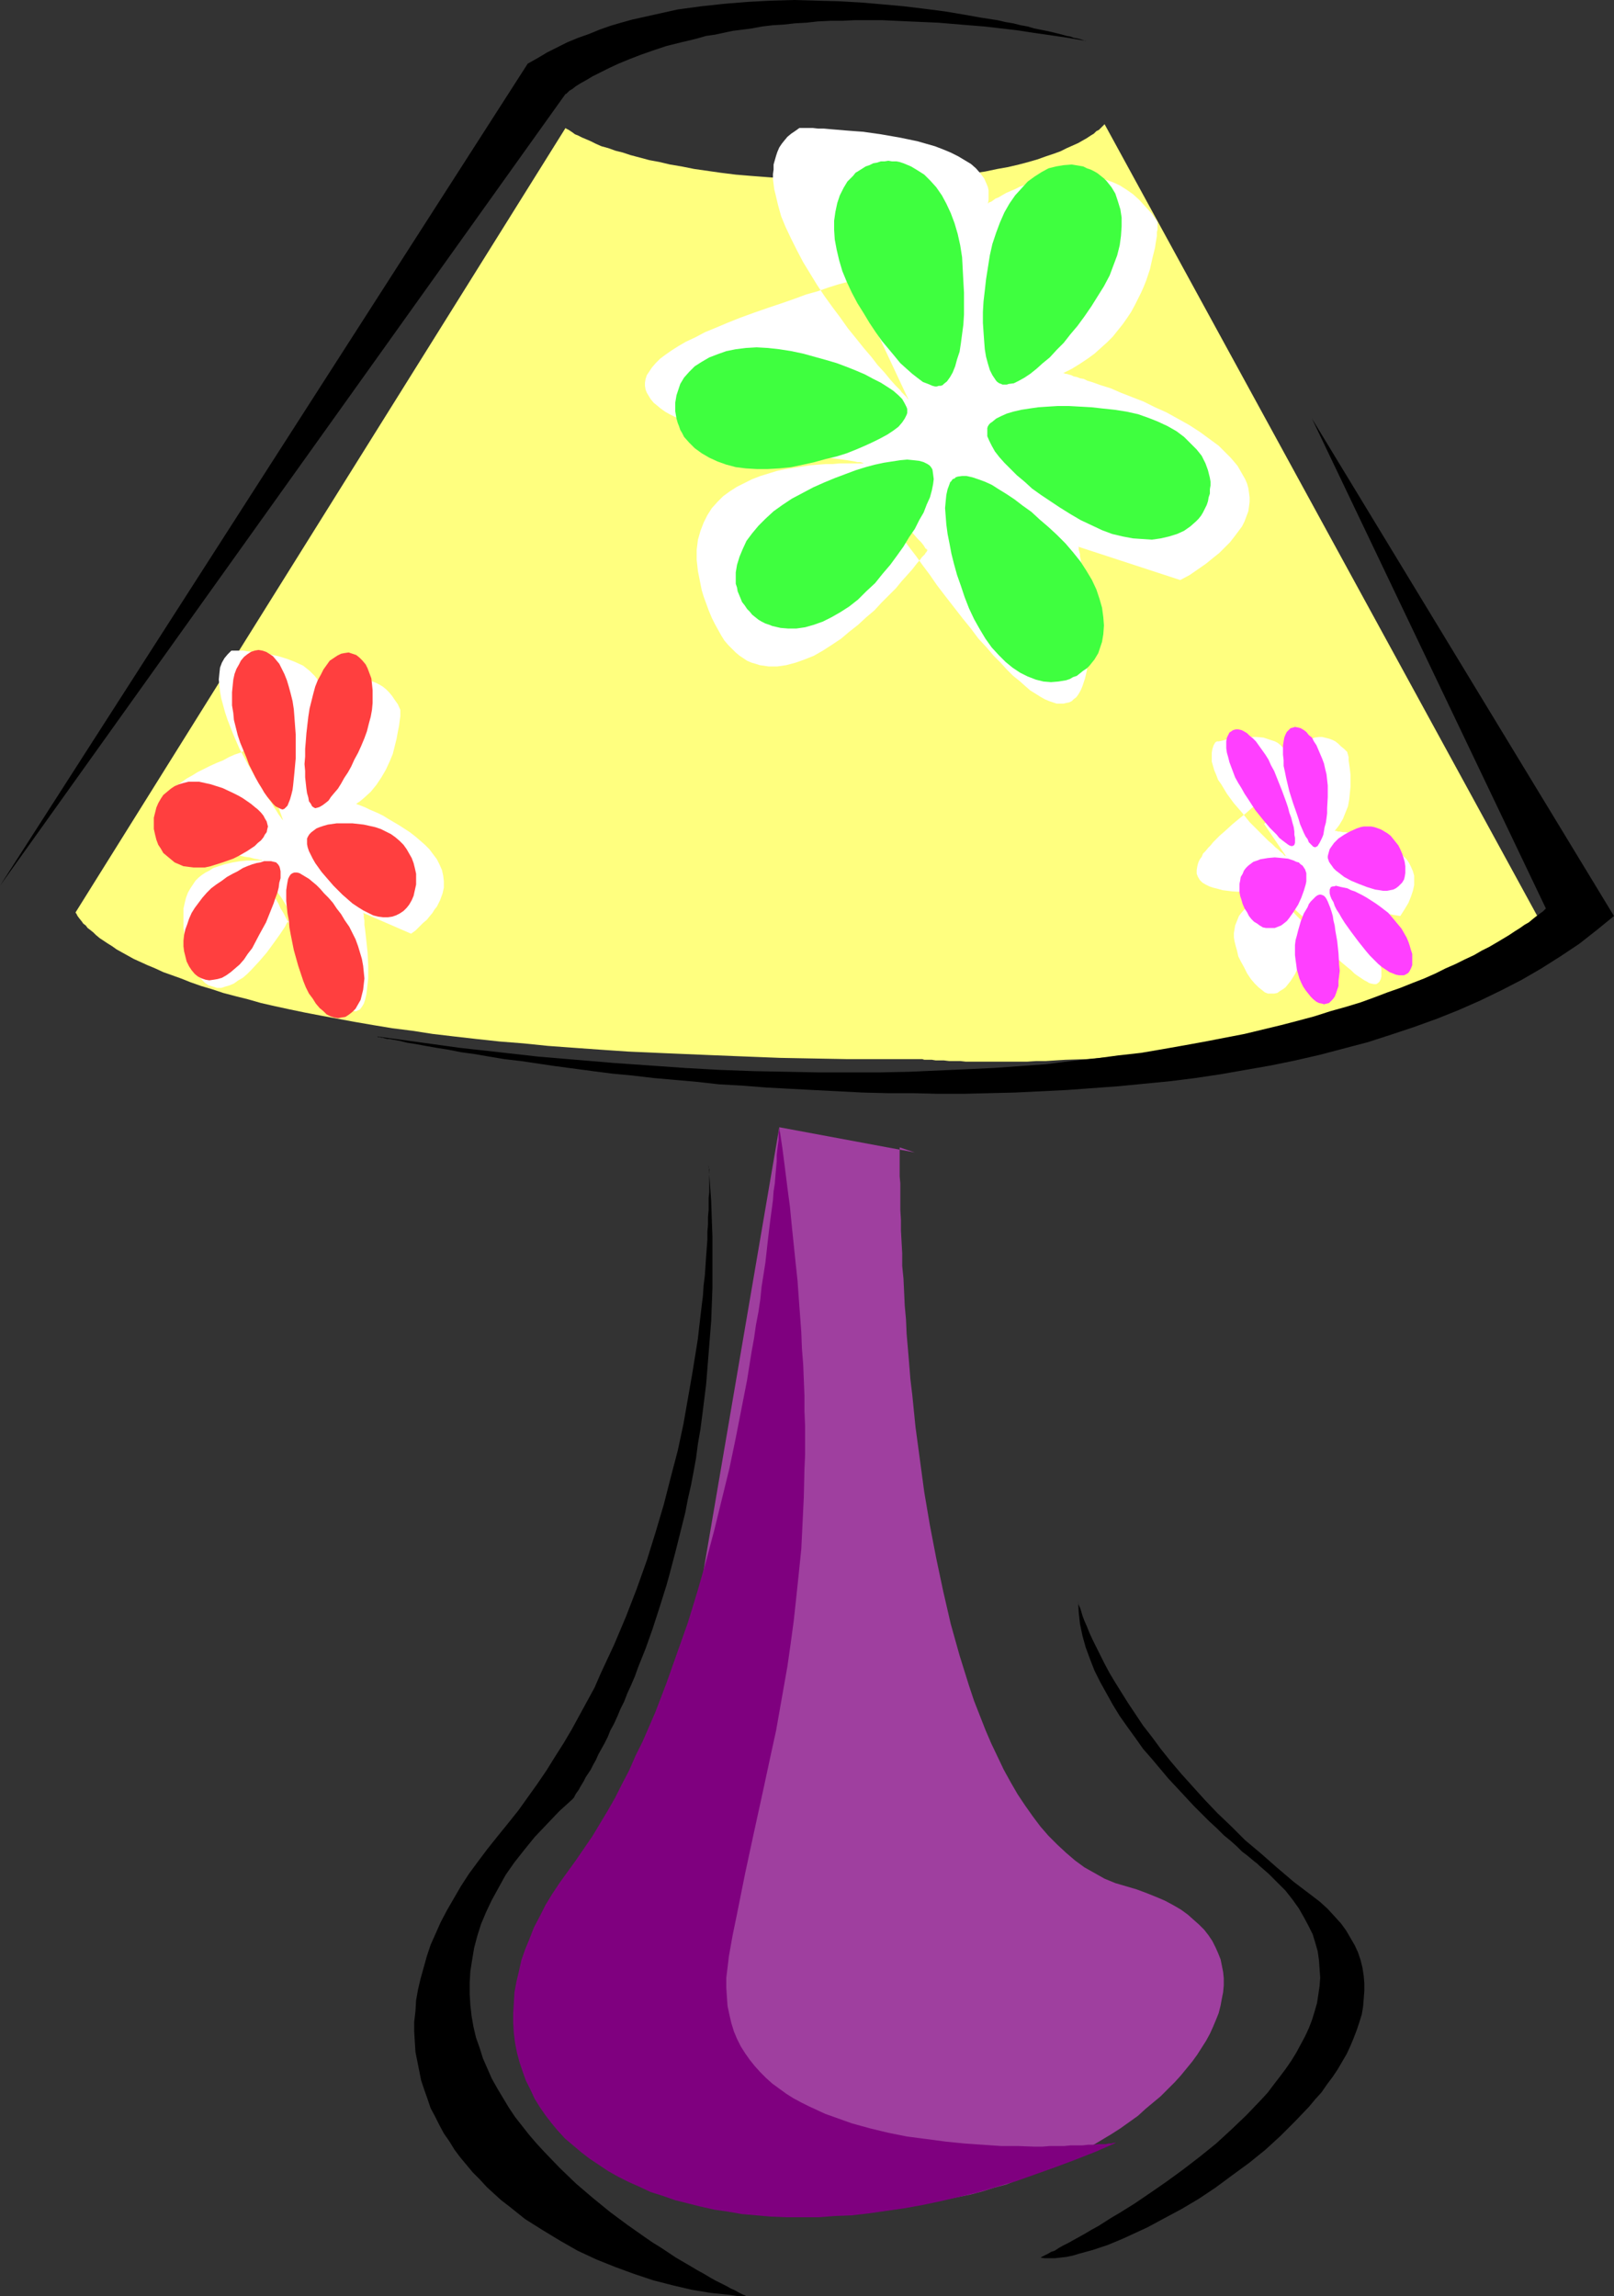 <?xml version="1.0" encoding="UTF-8" standalone="no"?>
<svg
   version="1.0"
   width="109.438mm"
   height="155.711mm"
   id="svg28"
   sodipodi:docname="Lamp 09.wmf"
   xmlns:inkscape="http://www.inkscape.org/namespaces/inkscape"
   xmlns:sodipodi="http://sodipodi.sourceforge.net/DTD/sodipodi-0.dtd"
   xmlns="http://www.w3.org/2000/svg"
   xmlns:svg="http://www.w3.org/2000/svg">
  <rect width="100%" height="100%" fill="#333333" stroke="none"/>
  <sodipodi:namedview
     id="namedview28"
     pagecolor="#ffffff"
     bordercolor="#000000"
     borderopacity="0.25"
     inkscape:showpageshadow="2"
     inkscape:pageopacity="0.0"
     inkscape:pagecheckerboard="0"
     inkscape:deskcolor="#d1d1d1"
     inkscape:document-units="mm" />
  <defs
     id="defs1">
    <pattern
       id="WMFhbasepattern"
       patternUnits="userSpaceOnUse"
       width="6"
       height="6"
       x="0"
       y="0" />
  </defs>
  <path
     style="fill:#9f3f9f;fill-opacity:1;fill-rule:evenodd;stroke:none"
     d="m 230.563,294.096 v 7.433 l 0.162,1.778 v 2.101 2.262 2.424 l 0.162,2.585 v 2.747 l 0.162,2.909 0.162,2.909 v 3.232 l 0.323,3.232 0.162,3.393 0.162,3.555 0.323,3.555 0.162,3.717 0.323,3.717 0.323,3.878 0.323,4.04 0.485,4.04 0.808,8.08 1.131,8.403 1.131,8.403 1.454,8.564 1.616,8.403 1.777,8.403 1.939,8.403 1.131,4.04 1.131,4.04 2.424,7.756 1.293,3.878 1.454,3.717 1.454,3.717 1.454,3.393 1.616,3.393 1.616,3.393 1.777,3.232 1.777,3.07 1.939,2.909 1.939,2.747 1.939,2.585 2.1,2.424 2.262,2.262 2.262,2.101 2.262,1.939 2.424,1.778 2.585,1.454 2.585,1.454 2.747,1.131 2.747,0.808 2.747,0.808 2.585,0.97 2.424,0.97 2.262,0.97 2.1,1.131 1.939,1.131 1.777,1.293 1.454,1.293 1.454,1.293 1.293,1.293 1.131,1.454 0.969,1.454 0.808,1.616 0.646,1.454 0.646,1.616 0.323,1.616 0.323,1.616 0.162,1.616 v 1.778 l -0.162,1.778 -0.323,1.616 -0.323,1.778 -0.485,1.939 -0.646,1.616 -0.808,1.939 -0.808,1.778 -0.969,1.778 -1.131,1.778 -1.131,1.778 -1.293,1.778 -1.454,1.778 -1.454,1.778 -1.616,1.778 -1.777,1.778 -1.777,1.778 -1.939,1.616 -1.939,1.616 -1.939,1.778 -2.262,1.616 -2.262,1.616 -2.262,1.454 -2.424,1.454 -2.424,1.454 -2.585,1.454 -2.585,1.454 -2.585,1.293 -2.747,1.293 -5.655,2.262 -3.07,1.131 -2.908,1.131 -3.07,0.808 -3.07,0.97 -3.07,0.808 -3.231,0.646 -3.231,0.646 -3.231,0.646 -3.231,0.485 -3.393,0.485 -3.393,0.323 -3.393,0.162 -3.393,0.162 h -3.555 -3.393 l -3.393,-0.162 -3.393,-0.162 -3.07,-0.323 -3.07,-0.323 -2.908,-0.323 -2.747,-0.323 -2.585,-0.323 -2.585,-0.485 -2.262,-0.485 -2.262,-0.485 -2.1,-0.485 -2.1,-0.646 -1.939,-0.485 -1.777,-0.646 -1.616,-0.646 -1.616,-0.646 -1.454,-0.646 -1.454,-0.808 -1.293,-0.646 -1.131,-0.808 -1.131,-0.808 -1.131,-0.808 -0.969,-0.808 -0.808,-0.808 -0.808,-0.808 -0.646,-0.808 -1.293,-1.616 -0.969,-1.616 -0.646,-1.778 -0.485,-1.778 -0.323,-1.616 -0.162,-1.616 v -1.616 l 0.162,-1.454 0.323,-1.454 0.323,-1.454 0.323,-1.293 0.485,-1.131 0.485,-1.131 0.323,-0.97 0.485,-0.646 0.323,-0.646 0.323,-0.485 0.162,-0.323 0.162,-0.162 11.633,-104.388 23.105,-135.252 34.738,6.464 z"
     id="path1" />
  <path
     style="fill:#ffff7f;fill-opacity:1;fill-rule:evenodd;stroke:none"
     d="M 144.93,32.803 19.389,233.822 v 0.162 l 0.162,0.162 0.323,0.646 0.485,0.646 0.646,0.808 0.323,0.485 0.646,0.485 0.485,0.646 0.646,0.485 0.808,0.646 0.646,0.646 0.969,0.808 0.969,0.646 0.969,0.646 1.293,0.808 1.131,0.808 1.454,0.808 1.454,0.808 1.454,0.808 1.777,0.808 1.777,0.808 1.939,0.808 2.1,0.97 2.262,0.808 2.262,0.808 2.424,0.97 2.747,0.97 2.747,0.808 2.908,0.97 3.07,0.808 3.231,0.808 3.393,0.97 3.555,0.808 3.716,0.808 3.878,0.808 4.201,0.808 4.362,0.808 4.362,0.808 4.686,0.808 4.847,0.808 5.17,0.646 5.17,0.808 5.493,0.646 5.655,0.646 5.978,0.646 6.14,0.485 6.301,0.646 6.624,0.485 6.786,0.485 7.109,0.485 7.271,0.323 7.594,0.323 7.755,0.323 8.079,0.323 8.24,0.323 8.563,0.162 8.886,0.162 h 9.048 9.371 0.323 0.323 l 0.485,0.162 h 0.485 0.646 0.808 l 0.969,0.162 h 0.969 1.131 l 1.293,0.162 h 1.454 1.454 l 1.454,0.162 h 1.616 1.777 7.917 2.1 2.262 l 2.424,-0.162 h 2.424 l 2.424,-0.162 2.585,-0.162 5.332,-0.162 5.493,-0.485 5.817,-0.485 5.978,-0.485 6.14,-0.808 6.301,-0.808 6.624,-0.97 6.463,-1.131 6.786,-1.454 6.786,-1.454 6.948,-1.616 6.948,-1.939 6.948,-2.101 7.109,-2.262 6.948,-2.424 6.948,-2.747 6.948,-3.07 6.786,-3.07 6.786,-3.555 L 283.074,31.833 v 0 l -0.162,0.162 -0.162,0.162 -0.323,0.323 -0.323,0.323 -0.485,0.485 -0.646,0.323 -0.646,0.646 -0.808,0.485 -0.969,0.646 -1.131,0.646 -1.131,0.646 -1.454,0.646 -1.454,0.646 -1.616,0.808 -1.777,0.646 -1.939,0.646 -2.262,0.808 -2.262,0.646 -2.424,0.646 -2.747,0.646 -2.747,0.485 -3.07,0.646 -3.231,0.485 -3.555,0.485 -3.555,0.323 -3.878,0.485 -4.201,0.162 -4.201,0.323 -4.686,0.162 h -4.686 -5.009 l -5.17,-0.162 -4.847,-0.162 -4.524,-0.323 -4.362,-0.323 -4.201,-0.323 -3.878,-0.323 -3.878,-0.485 -3.393,-0.485 -3.393,-0.485 -3.231,-0.646 -2.908,-0.485 -2.747,-0.646 -2.585,-0.485 -2.424,-0.646 -2.424,-0.646 -1.939,-0.646 -1.939,-0.485 -1.777,-0.646 -1.777,-0.485 -1.454,-0.646 -1.293,-0.646 -1.131,-0.485 -1.131,-0.485 -0.969,-0.485 -0.808,-0.323 -0.646,-0.485 -0.485,-0.323 -0.485,-0.323 -0.323,-0.162 -0.323,-0.162 z"
     id="path2" />
  <path
     style="fill:#ffffff;fill-opacity:1;fill-rule:evenodd;stroke:none"
     d="m 329.768,219.764 v 0 l -0.162,-0.323 -0.485,-0.162 -0.323,-0.485 -0.646,-0.485 -0.485,-0.485 -0.808,-0.646 -0.808,-0.808 -0.969,-0.808 -0.808,-0.808 -1.939,-1.939 -2.1,-2.101 -1.939,-2.424 -2.1,-2.424 -1.777,-2.424 -1.454,-2.424 -0.808,-1.131 -0.485,-1.293 -0.485,-1.131 -0.323,-1.131 -0.323,-1.131 v -1.131 -1.131 l 0.162,-0.97 0.323,-0.97 0.485,-0.808 h 0.162 l 0.162,-0.162 h 0.162 0.323 l 0.808,-0.162 1.131,-0.323 1.454,-0.162 1.454,-0.323 1.616,-0.162 h 1.616 1.616 l 1.777,0.162 1.454,0.485 1.454,0.485 0.646,0.323 0.646,0.485 0.485,0.485 0.485,0.485 0.485,0.646 0.323,0.646 0.162,0.646 0.162,0.808 v 0 h 0.162 l 0.162,-0.485 0.323,-0.485 0.646,-0.646 0.646,-0.646 0.808,-0.808 0.808,-0.808 0.969,-0.646 0.969,-0.485 1.293,-0.485 1.131,-0.162 h 0.808 l 0.646,0.162 0.646,0.162 0.646,0.162 0.808,0.323 0.646,0.323 0.808,0.646 0.646,0.646 0.808,0.646 0.808,0.808 v 0.162 0 l 0.162,0.485 0.162,0.646 v 0.808 l 0.162,1.131 0.162,1.131 0.162,1.454 v 1.454 1.616 l -0.162,1.616 -0.162,1.616 -0.323,1.778 -0.646,1.616 -0.646,1.616 -0.969,1.616 -1.131,1.454 h 0.162 0.323 l 0.323,0.162 h 0.485 l 0.808,0.162 h 0.646 l 0.969,0.162 0.969,0.162 2.1,0.485 2.262,0.646 2.262,0.808 2.262,1.131 1.131,0.485 0.969,0.808 0.969,0.646 0.969,0.808 0.808,0.808 0.646,0.97 0.485,0.97 0.485,1.131 0.323,1.131 v 1.131 1.293 l -0.323,1.454 -0.485,1.454 -0.646,1.616 -0.969,1.616 -1.131,1.778 -9.694,-1.616 v 0.162 l 0.162,0.162 0.162,0.485 0.162,0.646 0.323,0.808 0.485,0.808 0.323,0.97 0.323,0.97 0.969,2.262 0.646,2.585 0.646,2.262 0.323,1.131 0.162,1.131 0.162,0.97 v 0.97 0.808 l -0.162,0.646 -0.323,0.646 -0.323,0.323 -0.485,0.323 h -0.646 l -0.808,-0.162 -0.485,-0.162 -0.485,-0.323 -0.646,-0.323 -0.485,-0.323 -1.454,-0.97 -0.646,-0.485 -0.808,-0.808 -0.808,-0.646 -0.969,-0.808 -0.969,-0.808 -0.969,-0.97 -0.969,-1.131 -1.131,-1.131 -1.131,-1.131 -0.969,-1.131 -0.969,-0.97 -0.969,-0.97 -0.969,-0.808 -0.646,-0.97 -0.808,-0.646 -0.646,-0.808 -1.293,-1.293 -0.969,-1.131 -0.808,-0.808 -0.646,-0.808 -0.646,-0.646 -0.162,-0.323 -0.323,-0.323 v -0.162 0 h 0.162 l 0.323,0.323 0.323,0.162 0.485,0.485 0.485,0.323 0.969,0.97 2.262,2.101 1.131,0.97 0.485,0.485 0.323,0.323 0.485,0.323 0.162,0.162 0.162,0.162 0.162,0.162 v 0 l -0.162,0.323 v 0.323 l -0.162,0.485 -0.162,0.646 -0.323,0.808 -0.162,0.808 -0.323,0.808 -0.646,1.939 -0.646,2.101 -0.969,2.101 -0.969,2.101 -1.131,1.778 -0.646,0.808 -0.646,0.808 -0.646,0.485 -0.808,0.485 -0.646,0.485 -0.808,0.162 h -0.808 -0.808 l -0.808,-0.323 -0.808,-0.646 -0.808,-0.646 -0.969,-0.97 -0.969,-1.131 -0.969,-1.454 -0.808,-1.616 -0.808,-1.454 -0.646,-1.293 -0.323,-1.454 -0.323,-1.131 -0.323,-1.293 -0.162,-0.97 v -1.131 l 0.162,-0.97 0.162,-0.97 0.323,-0.808 0.323,-0.808 0.323,-0.808 0.485,-0.646 1.131,-1.293 1.131,-1.131 1.293,-0.808 1.293,-0.808 1.454,-0.485 1.131,-0.485 1.131,-0.323 0.969,-0.162 0.323,-0.162 h 0.162 l 0.162,-0.162 h -0.969 l -0.646,0.162 h -0.808 -0.969 l -1.131,0.162 h -1.131 -3.878 l -2.747,-0.162 -2.585,-0.323 -1.131,-0.323 -1.293,-0.323 -0.969,-0.323 -0.969,-0.485 -0.808,-0.485 -0.646,-0.646 -0.485,-0.808 -0.323,-0.808 v -0.97 l 0.162,-0.97 0.162,-0.646 0.162,-0.485 0.323,-0.646 0.485,-0.646 0.323,-0.808 0.646,-0.646 0.646,-0.808 0.646,-0.646 0.646,-0.808 0.969,-0.97 0.808,-0.808 1.131,-0.97 1.939,-1.778 1.939,-1.616 1.616,-1.293 1.454,-1.293 1.293,-0.97 1.131,-0.808 0.969,-0.646 0.808,-0.485 0.646,-0.323 0.646,-0.162 0.485,-0.162 h 0.323 l 0.162,0.162 0.162,0.162 0.162,0.323 -0.162,0.323 v 0.485 l -0.162,0.485 -0.485,0.97 -1.131,2.262 -0.485,0.97 -0.646,0.808 -0.162,0.323 -0.162,0.162 -0.162,0.162 v 0 z"
     id="path3" />
  <path
     style="fill:#ffffff;fill-opacity:1;fill-rule:evenodd;stroke:none"
     d="m 72.546,210.23 v 0 l -0.323,-0.323 -0.323,-0.485 -0.485,-0.646 -0.485,-0.808 -0.646,-0.97 -0.646,-1.131 -0.808,-1.131 -0.808,-1.293 -0.969,-1.454 -0.808,-1.454 -0.969,-1.616 -1.939,-3.393 -1.939,-3.555 -1.616,-3.717 -1.454,-3.717 -0.646,-1.939 -0.485,-1.778 -0.485,-1.778 -0.323,-1.778 -0.162,-1.616 -0.162,-1.454 0.162,-1.616 0.162,-1.454 0.485,-1.293 0.646,-1.131 0.808,-0.97 0.969,-0.97 h 0.969 0.646 0.646 0.808 l 0.808,0.162 1.777,0.162 2.1,0.323 2.1,0.323 2.262,0.485 2.1,0.646 2.1,0.808 2.1,0.97 0.808,0.646 0.808,0.646 0.646,0.646 0.646,0.646 0.646,0.808 0.485,0.808 0.162,0.97 0.323,0.97 v 0.97 l -0.162,1.131 0.162,-0.162 v 0 l 0.162,-0.162 0.323,-0.162 0.646,-0.646 0.969,-0.646 1.131,-0.646 1.293,-0.646 1.454,-0.646 1.454,-0.485 1.616,-0.323 h 1.616 0.808 l 0.969,0.162 0.808,0.162 0.808,0.323 0.969,0.485 0.808,0.485 0.808,0.646 0.808,0.808 0.808,0.97 0.646,0.97 0.808,1.131 0.646,1.454 v 0.646 0.485 0.485 l -0.162,1.131 -0.162,1.293 -0.323,1.616 -0.323,1.778 -0.485,1.939 -0.485,1.939 -0.808,1.939 -0.969,2.101 -1.131,1.939 -1.293,1.939 -1.454,1.778 -1.777,1.616 -0.969,0.808 -0.969,0.646 v 0 l 0.323,0.162 0.485,0.162 0.808,0.323 0.808,0.323 0.969,0.485 1.131,0.485 1.131,0.485 1.293,0.646 1.293,0.808 2.747,1.616 2.747,1.778 1.454,1.131 1.131,0.97 1.293,1.131 1.131,1.131 0.969,1.293 0.969,1.293 0.646,1.293 0.646,1.454 0.323,1.454 0.162,1.454 v 1.616 l -0.323,1.454 -0.646,1.778 -0.808,1.616 -0.646,0.808 -0.485,0.808 -0.808,0.97 -0.646,0.808 -0.969,0.808 -0.969,0.97 -0.969,0.97 -1.131,0.808 -12.279,-5.333 v 0 l 0.162,0.485 v 0.646 l 0.162,0.808 v 1.131 l 0.162,1.131 0.162,1.454 0.162,1.454 0.323,3.07 0.162,3.393 v 3.232 l -0.162,1.454 -0.162,1.454 -0.162,1.293 -0.323,1.293 -0.323,0.97 -0.485,0.808 -0.485,0.646 -0.646,0.323 -0.323,0.162 h -0.485 l -0.323,-0.162 -0.485,-0.162 -0.485,-0.162 -0.485,-0.323 -0.646,-0.323 -0.485,-0.485 -0.646,-0.646 -0.646,-0.646 -0.646,-0.808 -0.808,-0.808 -0.808,-0.97 -0.646,-1.131 -0.808,-1.131 -0.969,-1.454 -0.969,-1.293 -0.808,-1.616 -1.131,-1.616 -0.969,-1.939 -1.131,-1.778 -0.969,-1.616 -0.808,-1.778 -0.969,-1.454 -0.808,-1.454 -0.646,-1.293 -0.808,-1.293 -0.485,-1.131 -0.646,-1.131 -0.646,-0.97 -0.485,-0.808 -0.323,-0.97 -0.485,-0.646 -0.323,-0.808 -0.323,-0.485 -0.323,-0.646 -0.162,-0.323 -0.162,-0.485 -0.323,-0.646 -0.162,-0.485 v -0.162 0 l 0.162,0.162 0.323,0.323 0.323,0.485 0.485,0.485 0.485,0.646 0.969,1.616 2.424,3.393 0.969,1.616 0.485,0.808 0.323,0.485 0.323,0.646 0.323,0.323 0.162,0.162 v 0.162 0.162 l -0.162,0.162 -0.323,0.485 -0.323,0.646 -0.485,0.646 -0.485,0.97 -0.646,0.97 -0.646,0.97 -0.808,1.131 -0.808,1.131 -1.777,2.424 -1.939,2.262 -2.1,2.262 -0.969,0.97 -1.131,0.97 -1.131,0.646 -1.131,0.808 -1.131,0.485 -1.131,0.323 -0.969,0.323 h -1.131 l -0.969,-0.323 -1.131,-0.323 -0.969,-0.646 -0.969,-0.97 -0.808,-1.293 -0.485,-0.646 -0.323,-0.808 -0.485,-0.97 -0.323,-0.808 -0.323,-1.131 -0.485,-1.131 -0.485,-2.262 -0.485,-2.101 -0.323,-1.939 v -1.778 -1.778 -1.454 l 0.323,-1.454 0.323,-1.293 0.485,-1.293 0.646,-1.131 0.646,-0.97 0.646,-0.97 0.808,-0.808 0.808,-0.646 0.969,-0.646 0.969,-0.485 0.969,-0.646 0.969,-0.323 1.939,-0.646 2.1,-0.485 1.939,-0.323 1.777,-0.162 h 1.616 2.1 0.162 v 0 l -0.162,-0.162 h -0.323 l -0.646,-0.162 -0.969,-0.162 -1.131,-0.323 -1.293,-0.162 -1.454,-0.323 -1.454,-0.323 -1.616,-0.485 -3.555,-0.97 -3.555,-1.131 -1.616,-0.646 -1.616,-0.646 -1.616,-0.808 -1.293,-0.808 -1.293,-0.808 -0.969,-0.97 -0.969,-0.97 -0.646,-0.97 -0.323,-1.131 v -0.485 -0.485 -0.646 l 0.162,-0.646 0.323,-0.646 0.323,-0.646 0.485,-0.646 0.485,-0.646 0.646,-0.646 0.646,-0.646 0.969,-0.808 0.969,-0.646 0.969,-0.646 1.131,-0.808 1.454,-0.808 1.293,-0.808 1.616,-0.808 1.616,-0.808 1.777,-0.808 1.616,-0.646 1.454,-0.808 1.454,-0.646 1.454,-0.485 1.293,-0.646 1.131,-0.485 1.131,-0.485 1.131,-0.323 0.969,-0.485 0.969,-0.323 0.808,-0.162 0.808,-0.323 0.808,-0.162 1.293,-0.323 0.969,-0.323 h 0.808 0.646 l 0.485,0.162 0.162,0.162 0.162,0.323 v 0.485 l -0.162,0.323 -0.323,0.485 -0.323,0.485 -0.969,1.293 -1.131,1.131 -1.131,1.131 -1.131,1.131 -0.646,0.485 -0.485,0.323 -0.323,0.323 -0.323,0.162 -0.162,0.162 v 0.162 z"
     id="path4" />
  <path
     style="fill:#ffffff;fill-opacity:1;fill-rule:evenodd;stroke:none"
     d="m 232.825,102.449 v -0.162 h -0.162 l -0.162,-0.162 -0.162,-0.323 -0.323,-0.323 -0.485,-0.485 -0.485,-0.485 -0.323,-0.485 -0.646,-0.646 -0.646,-0.646 -1.293,-1.454 -1.454,-1.778 -1.777,-1.939 -1.616,-2.101 -1.939,-2.262 -1.939,-2.424 -2.1,-2.585 -1.939,-2.747 -1.939,-2.585 -2.1,-2.909 -1.939,-2.909 -1.777,-2.909 -1.777,-2.909 -1.616,-3.07 -1.454,-2.909 -1.454,-3.07 -1.131,-2.747 -0.808,-2.909 -0.646,-2.747 -0.323,-1.293 -0.162,-1.293 -0.162,-1.293 v -1.293 l 0.162,-1.131 v -1.293 l 0.323,-1.131 0.323,-1.131 0.323,-0.97 0.485,-1.131 0.646,-0.97 0.646,-0.808 0.808,-0.97 0.969,-0.808 0.969,-0.646 1.131,-0.808 h 1.293 0.969 1.131 l 1.454,0.162 h 1.454 l 1.777,0.162 1.939,0.162 1.939,0.162 2.1,0.162 2.262,0.162 4.524,0.646 4.686,0.808 4.686,0.97 2.262,0.646 2.262,0.646 2.1,0.808 1.939,0.808 1.939,0.97 1.616,0.97 1.616,0.97 1.293,1.131 1.131,1.293 0.969,1.293 0.646,1.454 0.323,0.808 0.162,0.808 v 1.616 0.808 l -0.162,0.97 0.162,-0.162 0.162,-0.162 0.485,-0.162 0.485,-0.323 0.646,-0.485 0.808,-0.323 0.808,-0.485 1.131,-0.646 1.131,-0.485 1.131,-0.485 1.293,-0.646 1.454,-0.485 1.454,-0.646 1.454,-0.323 1.616,-0.485 1.777,-0.485 3.393,-0.485 h 1.777 l 1.777,-0.162 1.777,0.162 1.777,0.162 1.777,0.485 1.939,0.485 1.777,0.646 1.777,0.808 1.777,1.131 1.616,1.131 1.616,1.454 1.616,1.778 1.616,1.778 1.454,2.101 v 0.808 0.485 0.646 l -0.162,0.646 v 0.97 l -0.162,0.97 -0.162,0.97 -0.162,1.131 -0.323,1.293 -0.323,1.293 -0.323,1.454 -0.323,1.454 -0.485,1.454 -0.485,1.454 -0.646,1.616 -0.646,1.454 -0.808,1.616 -0.808,1.616 -0.969,1.778 -0.969,1.454 -1.131,1.616 -1.293,1.616 -1.293,1.616 -1.454,1.454 -1.616,1.454 -1.616,1.454 -1.777,1.293 -1.939,1.293 -2.1,1.293 -2.262,1.131 h 0.162 0.162 l 0.323,0.162 h 0.323 l 0.485,0.162 0.646,0.162 0.646,0.323 0.808,0.162 0.808,0.323 0.969,0.162 0.969,0.485 1.131,0.323 2.262,0.808 2.585,0.808 2.585,1.131 2.908,1.131 2.908,1.131 2.908,1.454 2.908,1.293 2.908,1.616 2.908,1.616 2.747,1.778 2.424,1.778 2.424,1.778 2.1,2.101 0.969,0.97 0.969,1.131 0.808,0.97 0.646,1.131 0.646,1.131 0.646,1.131 0.485,1.131 0.323,1.131 0.162,1.131 0.162,1.293 v 1.131 l -0.162,1.293 -0.162,1.131 -0.485,1.293 -0.485,1.293 -0.646,1.293 -0.969,1.293 -0.969,1.293 -1.131,1.454 -1.293,1.293 -1.454,1.454 -1.616,1.293 -1.777,1.454 -2.1,1.454 -2.1,1.454 -2.424,1.293 -26.175,-8.564 v 0 l 0.162,0.162 v 0.323 0.323 l 0.162,0.485 0.162,0.646 v 0.485 l 0.162,0.808 0.323,1.616 0.323,1.939 0.323,2.262 0.323,2.262 0.323,2.424 0.162,2.585 0.323,5.333 v 2.585 2.585 l -0.162,2.424 -0.323,2.424 -0.485,2.101 -0.323,0.97 -0.323,0.97 -0.323,0.808 -0.323,0.646 -0.485,0.808 -0.485,0.646 -0.646,0.485 -0.485,0.485 -0.646,0.323 -0.808,0.162 -0.646,0.162 h -0.808 -0.969 l -0.969,-0.323 -0.969,-0.323 -1.131,-0.485 -1.131,-0.646 -1.293,-0.808 -1.293,-0.808 -1.293,-1.131 -1.454,-1.293 -1.616,-1.293 -1.616,-1.616 -1.616,-1.778 -1.777,-1.778 -1.777,-2.101 -2.1,-2.262 -1.939,-2.585 -2.1,-2.585 -2.262,-2.909 -2.262,-2.909 -2.1,-2.747 -1.777,-2.585 -1.939,-2.585 -1.616,-2.262 -1.616,-2.101 -1.454,-1.939 -1.454,-1.778 -1.131,-1.778 -1.293,-1.616 -0.969,-1.454 -0.969,-1.293 -0.808,-1.293 -0.808,-1.131 -0.646,-0.97 -0.646,-0.808 -0.485,-0.808 -0.485,-0.646 -0.162,-0.485 -0.323,-0.485 -0.323,-0.323 v -0.323 l -0.162,-0.323 v 0 l 0.162,-0.162 v 0 l 0.162,0.162 0.323,0.162 0.485,0.485 0.808,0.808 0.808,0.808 0.969,1.131 1.131,1.131 1.293,1.293 4.847,5.494 1.131,1.454 0.969,1.131 0.969,1.131 0.969,0.97 0.646,0.808 0.485,0.808 0.323,0.162 v 0.162 h 0.162 v 0.162 0 l -0.162,0.162 v 0.162 l -0.323,0.323 -0.162,0.323 -0.323,0.323 -0.485,0.485 -0.323,0.485 -0.969,1.131 -1.131,1.454 -1.293,1.454 -1.454,1.616 -1.454,1.778 -1.777,1.778 -1.939,1.939 -1.777,1.939 -2.1,1.778 -2.1,1.939 -2.262,1.778 -2.1,1.778 -2.424,1.616 -2.262,1.454 -2.262,1.293 -2.424,0.97 -2.262,0.808 -2.424,0.646 -2.262,0.323 h -1.131 -1.131 l -1.131,-0.162 -1.131,-0.162 -0.969,-0.323 -1.131,-0.323 -1.131,-0.485 -0.969,-0.646 -0.969,-0.646 -0.969,-0.808 -0.969,-0.97 -0.969,-0.97 -0.969,-1.131 -0.808,-1.293 -0.808,-1.454 -0.808,-1.454 -0.808,-1.616 -0.808,-1.939 -0.646,-1.778 -0.646,-1.778 -0.485,-1.616 -0.323,-1.616 -0.323,-1.616 -0.323,-1.616 -0.162,-1.454 -0.162,-1.454 v -1.293 -1.293 l 0.162,-1.293 0.162,-1.293 0.646,-2.262 0.808,-2.101 0.969,-1.939 1.131,-1.778 1.454,-1.616 1.454,-1.454 1.777,-1.293 1.777,-1.131 1.939,-0.97 1.939,-0.97 2.1,-0.808 2.1,-0.646 2.1,-0.646 2.262,-0.485 2.1,-0.323 2.1,-0.323 2.1,-0.323 1.939,-0.162 2.1,-0.162 h 1.777 l 1.777,-0.162 h 5.978 0.323 0.162 -0.162 -0.162 l -0.323,-0.162 -0.485,-0.162 h -0.808 l -0.646,-0.162 -0.969,-0.162 -0.969,-0.162 -1.131,-0.162 -1.293,-0.162 -1.293,-0.162 -1.454,-0.323 -1.454,-0.162 -1.454,-0.323 -3.393,-0.485 -3.393,-0.646 -3.716,-0.808 -3.555,-0.808 -3.878,-0.808 -3.716,-0.97 -3.555,-0.97 -3.393,-1.131 -3.231,-1.293 -1.454,-0.646 -1.454,-0.646 -1.454,-0.646 -1.293,-0.646 -1.131,-0.646 -1.131,-0.808 -0.969,-0.808 -0.808,-0.646 -0.808,-0.97 -0.485,-0.808 -0.485,-0.808 -0.323,-0.808 -0.162,-0.97 v -0.808 l 0.162,-0.97 0.323,-0.97 0.646,-0.97 0.646,-0.97 0.969,-1.131 1.131,-1.131 1.293,-0.97 1.616,-1.131 1.777,-1.131 1.939,-1.131 2.424,-1.131 2.424,-1.293 2.747,-1.131 3.07,-1.293 3.231,-1.293 3.555,-1.293 3.716,-1.293 3.393,-1.131 3.231,-1.131 3.07,-1.131 2.908,-0.808 2.747,-0.97 2.585,-0.808 2.424,-0.646 2.262,-0.808 2.1,-0.485 1.939,-0.485 1.777,-0.485 1.777,-0.485 1.454,-0.323 1.454,-0.323 1.293,-0.162 1.131,-0.162 1.131,-0.162 0.808,-0.162 h 0.808 0.808 0.646 l 0.485,0.162 0.323,0.162 h 0.323 l 0.323,0.323 0.162,0.162 v 0.323 0.323 0.323 l -0.323,0.646 -0.646,0.808 -0.808,0.808 -0.808,0.97 -1.131,0.808 -2.424,1.939 -2.424,1.939 -1.293,0.808 -1.293,0.808 -0.969,0.646 -0.969,0.646 -0.808,0.646 -0.646,0.323 -0.485,0.162 v 0.162 0 z"
     id="path5" />
  <path
     style="fill:#000000;fill-opacity:1;fill-rule:evenodd;stroke:none"
     d="m 278.388,10.503 h -0.162 -0.162 l -0.323,-0.162 -0.485,-0.162 -0.485,-0.162 -0.646,-0.162 -0.969,-0.162 -0.808,-0.323 -0.969,-0.162 -1.131,-0.323 L 270.956,8.564 269.663,8.241 268.209,7.918 266.593,7.595 264.978,7.272 263.362,6.787 261.585,6.464 259.646,5.979 257.707,5.656 255.607,5.171 251.406,4.525 246.882,3.717 242.035,2.909 237.026,2.262 231.694,1.616 226.362,1.131 220.707,0.646 215.052,0.323 209.235,0.162 203.419,0 l -5.817,0.162 -5.978,0.323 -5.978,0.485 -5.978,0.646 -5.978,0.808 -5.817,1.293 -5.817,1.293 -2.908,0.808 -2.747,0.808 -2.747,0.97 -2.747,1.131 -2.747,0.97 -2.747,1.131 -2.585,1.293 -2.585,1.293 -2.424,1.454 -2.585,1.454 L 0,227.036 144.93,24.077 h 0.162 l 0.323,-0.323 0.485,-0.485 0.808,-0.485 0.808,-0.646 1.293,-0.808 1.454,-0.808 1.616,-0.97 1.939,-0.97 2.262,-1.131 2.424,-1.131 2.747,-1.131 2.908,-1.131 3.231,-1.131 3.393,-1.131 3.878,-0.97 2.1,-0.485 1.939,-0.485 2.262,-0.646 2.262,-0.323 2.262,-0.485 2.262,-0.485 2.585,-0.323 2.424,-0.323 2.585,-0.485 2.747,-0.323 2.747,-0.162 2.908,-0.323 2.908,-0.162 2.908,-0.323 3.231,-0.162 h 3.07 l 3.231,-0.162 h 6.786 l 3.555,0.162 3.555,0.162 3.716,0.162 3.716,0.162 3.878,0.323 3.878,0.323 4.039,0.323 4.201,0.485 4.201,0.485 4.201,0.646 4.524,0.646 4.362,0.646 z"
     id="path6" />
  <path
     style="fill:#000000;fill-opacity:1;fill-rule:evenodd;stroke:none"
     d="m 96.62,265.656 h 0.162 v 0.162 h 0.323 0.162 l 0.485,0.162 h 0.323 l 0.485,0.162 0.646,0.162 h 0.646 l 0.808,0.162 1.777,0.323 1.939,0.485 2.1,0.323 2.585,0.485 2.747,0.485 3.07,0.485 3.231,0.646 3.555,0.485 3.716,0.646 3.878,0.646 4.201,0.485 4.362,0.646 4.362,0.646 4.847,0.646 4.847,0.646 5.009,0.646 5.17,0.485 5.493,0.646 5.493,0.485 5.493,0.485 5.817,0.646 5.817,0.323 6.14,0.485 5.978,0.323 6.14,0.323 6.301,0.323 6.301,0.323 6.463,0.162 h 6.463 l 6.463,0.162 h 6.463 l 6.624,-0.162 6.624,-0.162 6.624,-0.323 6.624,-0.323 6.624,-0.485 6.624,-0.485 6.624,-0.646 6.624,-0.646 6.463,-0.808 6.463,-0.97 6.463,-1.131 6.463,-1.131 6.301,-1.293 6.301,-1.454 6.14,-1.616 6.14,-1.616 5.978,-1.939 5.817,-1.939 5.817,-2.101 5.655,-2.262 5.493,-2.424 5.332,-2.585 5.332,-2.747 5.009,-2.909 4.847,-3.07 4.847,-3.232 4.524,-3.555 4.362,-3.555 -77.393,-127.495 59.943,125.556 v 0 l -0.162,0.162 -0.323,0.323 -0.323,0.323 -0.485,0.323 -0.646,0.485 -0.646,0.485 -0.808,0.646 -0.969,0.808 -1.131,0.646 -1.131,0.808 -1.293,0.808 -1.454,0.97 -1.616,0.97 -1.616,0.97 -1.939,1.131 -1.939,0.97 -1.939,1.131 -2.424,1.131 -2.262,1.131 -2.585,1.131 -2.585,1.293 -2.908,1.293 -2.908,1.131 -3.231,1.293 -3.231,1.131 -3.393,1.293 -3.555,1.293 -3.716,1.131 -4.039,1.131 -4.039,1.293 -4.201,1.131 -4.362,1.131 -4.686,1.131 -4.686,1.131 -5.009,0.97 -5.009,0.97 -5.332,0.97 -5.493,0.97 -5.655,0.97 -5.817,0.646 -5.978,0.808 -6.14,0.646 -6.463,0.808 -6.624,0.485 -6.786,0.485 -6.948,0.323 -7.271,0.323 -7.271,0.323 -7.594,0.162 h -7.917 -7.917 l -8.24,-0.162 -8.402,-0.162 -8.725,-0.323 -8.725,-0.485 -9.21,-0.646 -9.21,-0.646 -9.533,-0.808 -9.694,-0.808 -10.017,-1.131 -10.179,-1.131 -10.502,-1.454 z"
     id="path7" />
  <path
     style="fill:#000000;fill-opacity:1;fill-rule:evenodd;stroke:none"
     d="m 181.607,298.62 v 0.646 l 0.162,0.485 v 5.817 l -0.162,1.454 v 1.454 1.616 l -0.162,1.778 v 1.939 l -0.162,1.939 v 1.939 l -0.162,2.262 -0.162,2.101 -0.323,4.848 -0.323,2.585 -0.162,2.585 -0.323,2.585 -0.323,2.747 -0.323,2.747 -0.323,2.909 -0.485,3.07 -0.969,5.979 -1.131,6.464 -1.131,6.464 -1.454,6.787 -1.777,6.787 -1.777,6.948 -2.1,7.11 -2.262,7.272 -2.585,7.272 -2.747,7.11 -3.07,7.272 -3.393,7.272 -1.616,3.717 -1.939,3.555 -1.939,3.555 -1.939,3.555 -2.1,3.555 -2.262,3.555 -2.1,3.393 -2.424,3.555 -2.424,3.393 -2.424,3.393 -2.585,3.232 -2.747,3.393 -2.585,3.232 -2.424,3.232 -2.262,3.07 -2.1,3.232 -1.777,3.07 -1.777,3.07 -1.616,3.07 -1.293,2.909 -1.293,2.909 -0.969,2.909 -0.808,2.909 -0.808,2.909 -0.646,2.747 -0.485,2.747 -0.162,2.747 -0.323,2.747 v 2.585 l 0.162,2.585 0.162,2.585 0.485,2.424 0.485,2.424 0.485,2.424 0.808,2.424 0.808,2.262 0.808,2.424 1.131,2.101 1.131,2.262 1.131,2.101 1.454,2.101 1.293,2.101 1.454,1.939 1.616,1.939 1.616,1.939 1.777,1.778 1.777,1.939 1.939,1.778 1.777,1.616 2.1,1.616 4.039,3.232 4.362,2.747 4.524,2.747 4.524,2.585 4.847,2.262 4.847,1.939 4.847,1.778 4.847,1.616 5.009,1.293 4.847,1.131 4.847,0.808 4.686,0.485 2.262,0.323 h 2.262 -0.162 l -0.162,-0.162 -0.485,-0.162 -0.646,-0.323 -0.646,-0.323 -0.808,-0.485 -1.131,-0.485 -1.131,-0.646 -1.293,-0.646 -1.293,-0.646 -1.454,-0.808 -1.616,-0.97 -1.777,-0.97 -1.616,-0.97 -1.939,-1.131 -1.939,-1.131 -1.939,-1.293 -1.939,-1.293 -2.1,-1.293 -2.1,-1.454 -4.362,-3.07 -4.362,-3.232 -4.362,-3.555 -4.362,-3.717 -4.201,-4.04 -4.039,-4.201 -1.939,-2.101 -1.939,-2.262 -1.777,-2.262 -1.777,-2.262 -1.616,-2.424 -1.454,-2.424 -1.454,-2.424 -1.454,-2.585 -1.131,-2.585 -1.131,-2.585 -0.808,-2.585 -0.969,-2.747 -0.646,-2.747 -0.485,-2.747 -0.323,-2.909 -0.162,-2.747 v -2.909 l 0.162,-2.909 0.485,-3.07 0.485,-2.909 0.808,-3.07 0.969,-3.07 1.293,-3.07 1.454,-3.07 1.777,-3.232 1.777,-3.232 2.262,-3.232 2.424,-3.07 2.747,-3.393 3.07,-3.232 3.231,-3.393 3.555,-3.232 v -0.162 h 0.162 l 0.162,-0.323 0.162,-0.323 0.162,-0.323 0.323,-0.485 0.485,-0.646 0.323,-0.646 0.485,-0.808 0.485,-0.808 0.485,-0.97 0.646,-0.97 0.646,-0.97 0.646,-1.293 0.646,-1.131 0.646,-1.454 0.808,-1.454 0.808,-1.454 0.808,-1.616 0.646,-1.616 0.969,-1.778 0.808,-1.778 0.808,-1.939 0.969,-1.939 0.808,-2.101 0.969,-2.101 0.969,-2.262 0.808,-2.262 1.939,-4.848 1.777,-5.009 1.777,-5.494 1.777,-5.656 0.808,-2.909 1.616,-6.14 0.808,-3.232 0.808,-3.232 0.808,-3.232 0.646,-3.393 0.808,-3.555 0.646,-3.393 0.646,-3.555 0.485,-3.717 0.646,-3.717 0.485,-3.717 0.485,-3.878 0.485,-3.878 0.323,-4.04 0.323,-4.04 0.323,-4.04 0.323,-4.04 0.162,-4.201 0.162,-4.363 v -4.363 -4.363 -4.525 l -0.162,-4.363 -0.162,-4.686 -0.323,-4.525 z"
     id="path8" />
  <path
     style="fill:#000000;fill-opacity:1;fill-rule:evenodd;stroke:none"
     d="m 276.288,410.441 v 0.162 0.323 l 0.162,0.485 0.323,0.646 0.323,0.97 0.323,1.131 0.485,1.293 0.646,1.454 0.646,1.616 0.808,1.778 0.969,1.939 0.969,1.939 1.131,2.262 1.293,2.424 1.454,2.424 1.616,2.585 1.616,2.585 1.939,2.909 1.939,2.909 2.262,2.909 2.262,3.07 2.585,3.232 2.747,3.232 2.908,3.232 3.07,3.393 3.231,3.393 3.555,3.393 3.555,3.555 4.039,3.393 4.039,3.555 4.362,3.717 4.686,3.555 2.1,1.616 1.939,1.778 1.777,1.939 1.616,1.778 1.293,1.778 1.131,1.939 1.131,1.939 0.808,1.778 0.646,1.939 0.485,1.939 0.323,2.101 0.162,1.939 v 1.939 l -0.162,2.101 -0.162,1.939 -0.323,1.939 -0.646,2.101 -0.646,1.939 -0.808,2.101 -0.808,1.939 -0.969,2.101 -1.131,1.939 -1.131,1.939 -1.293,1.939 -1.454,1.939 -1.454,2.101 -1.616,1.778 -1.616,1.939 -3.555,3.717 -3.716,3.717 -3.878,3.555 -4.201,3.393 -4.201,3.07 -4.362,3.232 -4.362,2.909 -4.362,2.585 -4.524,2.424 -4.201,2.262 -4.201,1.939 -2.1,0.97 -1.939,0.808 -1.939,0.808 -1.939,0.646 -1.939,0.646 -1.777,0.485 -1.777,0.485 -1.616,0.485 -1.616,0.323 -1.454,0.162 -1.454,0.162 h -1.293 -1.293 l -1.131,-0.162 h 0.162 l 0.162,-0.162 0.323,-0.162 0.646,-0.323 0.646,-0.323 0.808,-0.485 0.969,-0.323 0.969,-0.646 1.131,-0.646 1.293,-0.646 1.454,-0.808 1.454,-0.808 1.454,-0.808 1.616,-0.97 1.777,-0.97 3.555,-2.262 1.939,-1.131 3.878,-2.424 4.039,-2.747 4.201,-2.909 4.201,-3.07 4.201,-3.232 4.201,-3.393 4.039,-3.717 3.716,-3.555 3.716,-3.878 1.777,-1.939 1.454,-1.939 1.616,-2.101 1.454,-1.939 1.454,-2.101 1.293,-2.101 1.131,-2.101 1.131,-2.101 0.969,-2.101 0.808,-2.101 0.646,-2.101 0.646,-2.262 0.323,-2.101 0.323,-2.262 0.162,-2.101 -0.162,-2.262 -0.162,-2.262 -0.323,-2.262 -0.646,-2.262 -0.646,-2.101 -1.131,-2.262 -1.131,-2.101 -1.293,-2.262 -1.616,-2.262 -1.777,-2.262 -2.1,-2.101 -2.262,-2.262 -2.424,-2.101 -0.162,-0.162 v 0 l -0.162,-0.162 -0.162,-0.162 -0.646,-0.485 -0.969,-0.808 -0.969,-0.808 -1.293,-0.97 -1.293,-1.293 -1.616,-1.454 -1.777,-1.454 -1.777,-1.778 -1.939,-1.778 -1.939,-1.939 -2.1,-2.101 -2.1,-2.262 -2.1,-2.262 -2.262,-2.424 -4.201,-5.009 -2.262,-2.585 -1.939,-2.747 -2.1,-2.909 -1.939,-2.747 -1.777,-2.909 -1.616,-2.909 -1.616,-2.909 -1.454,-2.909 -1.131,-2.909 -1.131,-3.07 -0.808,-2.909 -0.646,-3.07 -0.323,-2.909 z"
     id="path9" />
  <path
     style="fill:#3fff3f;fill-opacity:1;fill-rule:evenodd;stroke:none"
     d="m 202.773,119.739 3.07,-0.646 2.908,-0.646 2.908,-0.808 2.747,-0.646 2.585,-0.808 2.424,-0.97 2.262,-0.97 2.1,-0.97 1.939,-0.97 1.777,-0.97 1.454,-0.97 1.293,-0.97 0.969,-1.131 0.646,-0.97 0.485,-0.97 0.162,-0.485 v -0.485 -0.485 l -0.162,-0.485 -0.485,-0.97 -0.646,-1.131 -0.969,-0.97 -1.293,-1.131 -1.454,-0.97 -1.777,-1.131 -1.939,-0.97 -2.1,-1.131 -2.262,-0.97 -2.424,-0.97 -2.585,-0.97 -2.747,-0.808 -2.908,-0.808 -2.908,-0.808 -3.07,-0.646 -3.07,-0.485 -2.908,-0.323 -2.908,-0.162 -2.747,0.162 -2.585,0.323 -2.424,0.485 -2.262,0.808 -2.1,0.808 -1.939,1.131 -1.777,1.131 -1.454,1.454 -1.293,1.454 -0.485,0.808 -0.485,0.808 -0.323,0.97 -0.323,0.97 -0.323,0.97 -0.162,0.97 -0.162,0.97 v 1.131 0.97 l 0.162,0.97 0.162,0.97 0.323,1.131 0.323,0.808 0.323,0.97 0.485,0.808 0.485,0.97 1.293,1.454 1.454,1.454 1.777,1.293 1.939,1.131 2.1,0.97 2.262,0.808 2.424,0.646 2.585,0.323 2.747,0.162 h 2.908 l 2.908,-0.162 z"
     id="path10" />
  <path
     style="fill:#3fff3f;fill-opacity:1;fill-rule:evenodd;stroke:none"
     d="m 224.262,149.472 1.939,-2.424 1.939,-2.262 1.777,-2.424 1.616,-2.262 1.454,-2.424 1.454,-2.101 1.131,-2.262 1.131,-1.939 0.808,-2.101 0.808,-1.778 0.485,-1.778 0.323,-1.616 0.162,-1.293 -0.162,-1.293 -0.162,-1.131 -0.162,-0.323 -0.323,-0.485 -0.323,-0.323 -0.485,-0.323 -0.323,-0.162 -0.646,-0.323 -1.131,-0.323 -1.454,-0.162 -1.616,-0.162 -1.777,0.162 -2.1,0.323 -2.1,0.323 -2.262,0.485 -2.424,0.646 -2.585,0.808 -2.585,0.97 -2.585,0.97 -2.747,1.131 -2.908,1.293 -2.747,1.454 -2.747,1.454 -2.424,1.616 -2.262,1.616 -2.1,1.939 -1.777,1.778 -1.616,1.939 -1.454,1.939 -0.969,2.101 -0.808,1.939 -0.646,2.101 -0.323,1.939 v 1.939 0.97 l 0.323,0.97 0.162,0.97 0.808,1.939 0.323,0.808 0.646,0.808 0.646,0.97 0.646,0.646 0.646,0.808 0.808,0.646 0.808,0.646 0.808,0.485 0.969,0.485 0.969,0.323 0.808,0.323 2.1,0.485 1.939,0.162 h 2.1 l 2.262,-0.323 2.262,-0.646 2.262,-0.808 2.262,-1.131 2.262,-1.293 2.262,-1.454 2.262,-1.778 2.1,-2.101 z"
     id="path11" />
  <path
     style="fill:#3fff3f;fill-opacity:1;fill-rule:evenodd;stroke:none"
     d="m 273.056,139.292 -2.262,-2.262 -2.1,-1.939 -2.262,-1.939 -2.1,-1.939 -2.262,-1.616 -2.1,-1.616 -1.939,-1.293 -2.1,-1.293 -1.777,-1.131 -1.777,-0.808 -1.777,-0.646 -1.454,-0.485 -1.454,-0.323 h -1.131 l -1.131,0.162 -0.485,0.162 -0.323,0.323 -0.485,0.162 -0.323,0.485 -0.323,0.323 -0.162,0.485 -0.485,1.293 -0.323,1.454 -0.162,1.616 -0.162,1.778 0.162,2.101 0.162,2.101 0.323,2.424 0.485,2.424 0.485,2.585 0.646,2.585 0.808,2.909 0.969,2.747 0.969,2.909 1.131,2.909 1.293,2.747 1.454,2.585 1.454,2.424 1.616,2.262 1.777,1.939 1.777,1.778 1.777,1.454 1.939,1.293 1.939,0.97 2.1,0.808 1.939,0.485 1.939,0.162 1.939,-0.162 0.969,-0.162 0.969,-0.162 0.969,-0.323 0.808,-0.485 0.969,-0.323 0.808,-0.646 0.808,-0.646 0.969,-0.646 0.646,-0.646 1.293,-1.616 0.485,-0.808 0.485,-0.808 0.323,-0.97 0.646,-1.939 0.323,-1.939 0.162,-2.262 -0.162,-2.101 -0.323,-2.424 -0.646,-2.262 -0.808,-2.424 -1.131,-2.424 -1.454,-2.424 -1.454,-2.262 -1.939,-2.424 z"
     id="path12" />
  <path
     style="fill:#3fff3f;fill-opacity:1;fill-rule:evenodd;stroke:none"
     d="m 285.659,105.034 -3.07,-0.323 -2.908,-0.323 -2.908,-0.162 -2.908,-0.162 h -2.747 l -2.585,0.162 -2.424,0.162 -2.262,0.323 -2.1,0.323 -2.1,0.485 -1.616,0.485 -1.454,0.646 -1.293,0.646 -0.969,0.808 -0.485,0.323 -0.323,0.323 -0.323,0.485 -0.162,0.485 v 0.485 0.485 0.485 0.646 l 0.485,1.131 0.646,1.293 0.808,1.454 1.131,1.454 1.293,1.454 1.616,1.616 1.616,1.616 1.939,1.616 1.939,1.778 2.262,1.616 2.424,1.616 2.424,1.616 2.585,1.616 2.747,1.616 2.747,1.293 2.747,1.293 2.585,0.97 2.747,0.646 2.585,0.485 2.424,0.162 2.424,0.162 2.262,-0.323 2.1,-0.485 2.1,-0.646 1.777,-0.808 1.616,-1.131 1.454,-1.293 0.646,-0.646 0.646,-0.808 0.485,-0.808 0.485,-0.97 0.485,-0.97 0.323,-0.97 0.162,-0.97 0.323,-0.97 v -1.131 l 0.162,-0.97 v -0.97 l -0.162,-0.97 -0.485,-1.939 -0.646,-1.778 -0.969,-1.939 -1.293,-1.616 -1.616,-1.616 -1.616,-1.616 -1.939,-1.454 -2.262,-1.293 -2.424,-1.131 -2.424,-0.97 -2.747,-0.97 -2.908,-0.646 z"
     id="path13" />
  <path
     style="fill:#3fff3f;fill-opacity:1;fill-rule:evenodd;stroke:none"
     d="m 253.668,65.444 -0.485,3.07 -0.485,3.07 -0.323,2.909 -0.323,2.747 -0.162,2.747 v 2.747 l 0.162,2.424 0.162,2.262 0.162,2.101 0.323,1.939 0.485,1.778 0.485,1.616 0.646,1.293 0.646,0.97 0.323,0.485 0.323,0.323 0.485,0.323 0.485,0.162 0.323,0.162 h 0.485 0.646 l 0.485,-0.162 1.293,-0.162 1.293,-0.646 1.454,-0.808 1.454,-0.97 1.616,-1.293 1.616,-1.454 1.777,-1.454 1.777,-1.939 1.777,-1.778 1.777,-2.262 1.777,-2.101 1.777,-2.424 1.777,-2.585 1.616,-2.585 1.616,-2.585 1.454,-2.747 0.969,-2.585 0.969,-2.585 0.646,-2.585 0.323,-2.424 0.162,-2.424 v -2.262 l -0.323,-2.101 -0.646,-2.101 -0.646,-1.939 -0.969,-1.616 -1.293,-1.616 -0.646,-0.646 -0.808,-0.646 -0.808,-0.646 -0.808,-0.485 -0.969,-0.485 -0.969,-0.323 -0.969,-0.485 -0.969,-0.162 -0.969,-0.162 -0.969,-0.162 -2.1,0.162 -1.939,0.323 -1.939,0.485 -1.777,0.97 -1.777,1.131 -1.777,1.293 -1.616,1.778 -1.616,1.778 -1.454,2.101 -1.293,2.262 -1.131,2.585 -0.969,2.585 -0.969,2.909 z"
     id="path14" />
  <path
     style="fill:#3fff3f;fill-opacity:1;fill-rule:evenodd;stroke:none"
     d="m 218.283,74.978 1.454,2.747 1.616,2.585 1.454,2.424 1.616,2.424 1.616,2.262 1.616,1.939 1.616,1.939 1.454,1.778 1.616,1.454 1.454,1.293 1.454,1.131 1.293,0.97 1.293,0.485 1.131,0.485 0.646,0.162 h 0.485 l 0.485,-0.162 h 0.485 l 0.485,-0.162 0.323,-0.323 0.808,-0.646 0.808,-1.131 0.646,-1.131 0.646,-1.616 0.485,-1.778 0.646,-1.939 0.323,-2.101 0.323,-2.424 0.323,-2.424 0.162,-2.585 v -2.747 -2.909 l -0.162,-2.909 -0.162,-3.07 -0.162,-3.07 -0.485,-3.07 -0.646,-2.909 -0.808,-2.747 -0.969,-2.585 -1.131,-2.424 -1.131,-2.101 -1.454,-2.101 -1.454,-1.616 -1.616,-1.616 -1.777,-1.131 -1.616,-0.97 -1.939,-0.808 -0.969,-0.323 -0.808,-0.162 h -1.131 l -0.969,-0.162 -0.969,0.162 h -0.969 l -0.969,0.323 -0.969,0.162 -0.969,0.485 -0.969,0.323 -1.777,1.131 -0.808,0.485 -0.646,0.808 -1.454,1.454 -0.969,1.616 -0.969,1.939 -0.646,1.939 -0.485,2.262 -0.323,2.262 v 2.424 l 0.162,2.424 0.485,2.585 0.646,2.747 0.808,2.747 1.131,2.747 z"
     id="path15" />
  <path
     style="fill:#ff3f3f;fill-opacity:1;fill-rule:evenodd;stroke:none"
     d="m 53.965,222.026 3.07,-0.97 2.747,-0.97 1.293,-0.646 1.131,-0.646 1.131,-0.646 0.969,-0.646 0.969,-0.646 0.808,-0.808 0.808,-0.646 0.646,-0.808 0.323,-0.646 0.485,-0.646 0.162,-0.808 0.162,-0.646 -0.162,-0.646 -0.162,-0.646 -0.485,-0.808 -0.323,-0.646 -0.646,-0.808 -0.808,-0.808 -0.808,-0.646 -0.969,-0.808 -2.1,-1.454 -1.131,-0.646 -1.293,-0.646 -2.747,-1.293 -3.07,-0.97 -1.454,-0.323 -1.454,-0.323 h -1.454 -1.293 l -1.293,0.323 -1.131,0.323 -1.131,0.485 -0.969,0.646 -0.969,0.808 -0.969,0.808 -0.646,0.97 -0.646,1.131 -0.485,1.131 -0.323,1.293 -0.323,1.293 v 1.454 1.454 l 0.323,1.454 0.323,1.293 0.485,1.293 0.646,0.97 0.646,1.131 0.969,0.808 0.969,0.808 0.969,0.808 1.131,0.485 1.131,0.485 1.293,0.162 1.293,0.162 h 1.454 1.454 z"
     id="path16" />
  <path
     style="fill:#ff3f3f;fill-opacity:1;fill-rule:evenodd;stroke:none"
     d="m 64.629,243.033 1.777,-3.393 1.777,-3.232 0.646,-1.616 0.646,-1.616 0.646,-1.616 0.485,-1.454 0.485,-1.293 0.323,-1.293 0.162,-1.293 0.323,-1.131 v -0.97 -0.808 l -0.162,-0.808 -0.162,-0.485 -0.323,-0.485 -0.485,-0.485 -0.646,-0.162 -0.646,-0.162 h -0.808 -0.969 l -0.969,0.323 -0.969,0.162 -1.131,0.323 -1.293,0.485 -1.131,0.485 -1.293,0.808 -1.293,0.646 -1.454,0.808 -1.293,0.97 -1.454,0.97 -1.293,0.97 -1.131,1.131 -1.131,1.293 -0.969,1.293 -0.969,1.293 -0.808,1.293 -0.646,1.454 -0.485,1.454 -0.485,1.293 -0.323,1.454 -0.162,1.454 v 1.454 l 0.162,1.293 0.323,1.293 0.323,1.293 0.646,1.293 0.646,0.97 0.808,0.97 0.808,0.646 0.969,0.485 0.969,0.323 0.969,0.162 1.131,-0.162 0.969,-0.162 1.131,-0.323 1.131,-0.646 1.131,-0.808 1.131,-0.97 1.131,-0.97 1.131,-1.293 0.969,-1.454 z"
     id="path17" />
  <path
     style="fill:#ff3f3f;fill-opacity:1;fill-rule:evenodd;stroke:none"
     d="m 88.38,235.923 -0.969,-1.616 -1.131,-1.454 -0.969,-1.454 -1.131,-1.293 -1.131,-1.131 -0.969,-1.131 -0.969,-0.97 -0.969,-0.808 -0.969,-0.808 -0.808,-0.485 -0.808,-0.485 -0.808,-0.485 -0.646,-0.162 h -0.646 l -0.485,0.162 -0.485,0.323 -0.323,0.485 -0.323,0.646 -0.162,0.808 -0.162,0.97 -0.162,1.131 v 2.747 l 0.162,1.616 0.162,1.616 0.323,1.616 0.162,1.939 0.323,1.778 0.808,4.04 1.131,4.04 0.646,1.939 0.646,1.939 0.646,1.616 0.808,1.616 0.969,1.293 0.808,1.293 0.969,1.131 0.969,0.808 0.808,0.808 0.969,0.485 0.969,0.323 0.969,0.162 0.969,-0.162 0.969,-0.162 0.969,-0.646 0.808,-0.646 0.808,-0.808 0.646,-1.131 0.646,-1.131 0.323,-1.293 0.323,-1.293 0.162,-1.454 0.162,-1.454 -0.162,-1.616 -0.162,-1.616 -0.323,-1.778 -0.485,-1.616 -0.485,-1.616 -0.646,-1.778 -0.808,-1.616 -0.808,-1.616 z"
     id="path18" />
  <path
     style="fill:#ff3f3f;fill-opacity:1;fill-rule:evenodd;stroke:none"
     d="m 94.681,211.684 -1.454,-0.323 -1.454,-0.162 -1.454,-0.162 H 88.864 87.572 86.279 l -1.131,0.162 -1.131,0.162 -1.131,0.323 -0.969,0.323 -0.808,0.323 -0.646,0.485 -0.646,0.485 -0.485,0.485 -0.323,0.485 -0.323,0.646 v 0.646 0.808 l 0.162,0.808 0.323,0.97 0.485,0.97 0.485,0.97 0.646,1.131 0.808,1.131 0.808,1.131 0.969,1.131 2.1,2.424 2.262,2.262 2.585,2.262 1.454,0.97 1.293,0.808 1.293,0.646 1.293,0.646 1.293,0.323 1.293,0.162 h 1.131 l 1.131,-0.162 0.969,-0.323 0.969,-0.485 0.969,-0.646 0.808,-0.808 0.646,-0.808 0.646,-1.131 0.485,-1.131 0.323,-1.454 0.323,-1.454 v -1.293 -1.454 l -0.323,-1.454 -0.323,-1.293 -0.485,-1.293 -0.646,-1.131 -0.646,-1.131 -0.808,-1.131 -0.969,-0.97 -1.131,-0.97 -1.131,-0.808 -1.293,-0.646 -1.293,-0.646 -1.454,-0.485 z"
     id="path19" />
  <path
     style="fill:#ff3f3f;fill-opacity:1;fill-rule:evenodd;stroke:none"
     d="m 79.009,183.729 -0.485,4.201 -0.162,2.101 -0.162,1.939 v 1.939 l -0.162,1.939 0.162,1.778 v 1.616 l 0.162,1.454 0.162,1.454 0.162,1.131 0.323,1.131 0.162,0.97 0.485,0.646 0.323,0.646 0.485,0.323 0.323,0.162 0.646,-0.162 0.485,-0.162 0.808,-0.485 0.646,-0.485 0.808,-0.646 0.646,-0.97 0.808,-0.97 0.969,-1.131 0.808,-1.293 0.808,-1.454 0.969,-1.454 0.808,-1.454 0.808,-1.778 0.969,-1.778 0.808,-1.778 0.808,-1.939 0.646,-1.778 0.485,-1.939 0.485,-1.778 0.323,-1.778 0.162,-1.778 v -1.778 -1.454 l -0.162,-1.616 -0.162,-1.454 -0.485,-1.293 -0.485,-1.293 -0.485,-0.97 -0.808,-0.97 -0.808,-0.808 -0.808,-0.646 -0.969,-0.323 -0.969,-0.323 -1.131,0.162 -0.808,0.162 -0.969,0.485 -0.969,0.646 -0.969,0.646 -0.808,1.131 -0.808,1.131 -0.646,1.293 -0.808,1.454 -0.646,1.616 -0.485,1.778 -0.485,1.939 -0.485,1.939 z"
     id="path20" />
  <path
     style="fill:#ff3f3f;fill-opacity:1;fill-rule:evenodd;stroke:none"
     d="m 61.559,190.354 0.808,1.939 0.808,1.939 0.646,1.778 0.808,1.616 0.808,1.616 0.808,1.454 0.808,1.293 0.646,1.131 0.808,1.131 0.808,0.97 0.646,0.808 0.646,0.646 0.646,0.323 0.646,0.323 0.485,0.162 0.485,-0.162 0.323,-0.323 0.485,-0.485 0.323,-0.808 0.323,-0.808 0.323,-1.131 0.323,-1.293 0.162,-1.293 0.162,-1.616 0.162,-1.616 0.162,-1.778 0.162,-1.778 v -1.939 -2.101 -2.101 l -0.323,-4.363 -0.162,-2.101 -0.323,-2.101 -0.485,-1.939 -0.485,-1.778 -0.485,-1.616 -0.646,-1.616 -0.646,-1.293 -0.646,-1.293 -0.808,-0.97 -0.808,-0.97 -0.969,-0.646 -0.808,-0.485 -0.969,-0.323 -0.969,-0.162 -0.969,0.162 -0.969,0.323 -0.969,0.646 -0.808,0.646 -0.808,0.97 -0.485,0.97 -0.646,1.131 -0.485,1.293 -0.323,1.454 -0.162,1.616 -0.162,1.616 v 1.616 1.778 l 0.323,1.939 0.162,1.778 0.485,1.939 0.485,1.939 z"
     id="path21" />
  <path
     style="fill:#ff3fff;fill-opacity:1;fill-rule:evenodd;stroke:none"
     d="m 352.388,228.005 -2.1,-0.646 -2.1,-0.808 -1.939,-0.808 -1.777,-0.97 -1.454,-1.131 -0.646,-0.485 -0.646,-0.646 -0.323,-0.485 -0.485,-0.646 -0.323,-0.485 -0.162,-0.485 -0.162,-0.485 v -0.485 l 0.162,-0.646 0.323,-1.131 0.323,-0.485 0.808,-1.131 1.131,-1.131 1.454,-0.97 1.454,-0.808 1.777,-0.808 0.969,-0.323 0.808,-0.162 h 0.969 0.969 l 0.808,0.162 0.969,0.323 0.808,0.323 0.808,0.485 0.808,0.485 0.808,0.646 0.646,0.808 0.646,0.808 0.646,0.808 0.485,0.97 0.485,1.131 0.323,0.97 0.323,1.131 0.162,1.131 v 0.97 0.808 l -0.162,0.97 -0.162,0.646 -0.485,0.808 -0.485,0.485 -0.485,0.485 -0.646,0.485 -0.646,0.323 -0.808,0.162 -0.808,0.162 h -0.969 l -0.969,-0.162 z"
     id="path22" />
  <path
     style="fill:#ff3fff;fill-opacity:1;fill-rule:evenodd;stroke:none"
     d="m 350.126,243.841 -1.939,-2.424 -1.939,-2.585 -1.616,-2.262 -0.808,-1.293 -0.646,-1.131 -0.646,-0.97 -0.485,-0.97 -0.323,-0.97 -0.485,-0.808 -0.323,-0.808 -0.162,-0.646 v -0.485 -0.485 l 0.162,-0.323 0.162,-0.323 0.485,-0.162 h 0.323 l 0.485,-0.162 0.646,0.162 0.646,0.162 0.808,0.162 0.808,0.162 0.969,0.485 0.969,0.323 0.969,0.485 0.969,0.485 1.131,0.646 2.262,1.454 1.131,0.808 2.1,1.616 0.969,1.131 0.808,0.97 0.808,0.97 0.808,0.97 0.646,1.131 0.646,1.131 0.485,1.131 0.323,0.97 0.323,1.131 0.323,0.97 v 0.97 0.97 0.97 l -0.323,0.808 -0.323,0.646 -0.323,0.485 -0.485,0.323 -0.646,0.323 h -0.646 -0.646 l -0.808,-0.162 -0.808,-0.323 -0.808,-0.323 -0.969,-0.646 -0.969,-0.646 -0.969,-0.808 -0.969,-0.97 -1.131,-1.131 z"
     id="path23" />
  <path
     style="fill:#ff3fff;fill-opacity:1;fill-rule:evenodd;stroke:none"
     d="m 332.676,238.508 0.646,-2.262 0.808,-2.101 0.485,-0.808 0.485,-0.808 0.323,-0.808 0.485,-0.646 0.485,-0.485 0.485,-0.485 0.323,-0.323 0.485,-0.323 0.485,-0.162 h 0.323 l 0.485,0.162 0.323,0.162 0.323,0.323 0.323,0.485 0.323,0.646 0.323,0.808 0.323,0.808 0.323,0.97 0.323,1.131 0.162,1.131 0.323,1.293 0.162,1.293 0.485,2.747 0.323,3.07 0.162,2.909 0.162,1.616 -0.162,1.293 -0.162,1.293 v 1.293 l -0.323,0.97 -0.323,0.97 -0.323,0.808 -0.485,0.646 -0.485,0.485 -0.485,0.485 -0.646,0.162 -0.646,0.162 -0.485,-0.162 -0.808,-0.162 -0.646,-0.323 -0.808,-0.646 -0.646,-0.646 -0.646,-0.808 -0.646,-0.808 -0.646,-0.97 -0.485,-0.97 -0.485,-1.131 -0.323,-1.131 -0.323,-1.131 -0.162,-1.293 -0.162,-1.131 -0.162,-1.293 v -1.293 -1.293 l 0.162,-1.293 0.323,-1.131 z"
     id="path24" />
  <path
     style="fill:#ff3fff;fill-opacity:1;fill-rule:evenodd;stroke:none"
     d="m 322.982,220.249 1.939,-0.323 1.777,-0.162 1.777,0.162 1.616,0.162 1.454,0.485 0.646,0.323 0.646,0.162 0.485,0.485 0.485,0.323 0.323,0.485 0.323,0.485 0.162,0.485 0.162,0.485 v 0.646 0.808 0.646 l -0.162,0.808 -0.485,1.616 -0.646,1.778 -0.808,1.778 -1.131,1.778 -1.131,1.616 -0.646,0.808 -0.808,0.646 -0.646,0.485 -0.808,0.323 -0.808,0.323 h -0.646 -0.808 -0.808 l -0.808,-0.162 -0.808,-0.485 -0.646,-0.485 -0.808,-0.485 -0.646,-0.646 -0.646,-0.808 -0.485,-0.97 -0.646,-0.97 -0.485,-1.131 -0.323,-1.131 -0.323,-0.97 -0.162,-0.97 v -1.131 -0.97 l 0.162,-0.808 0.162,-0.97 0.485,-0.808 0.323,-0.808 0.485,-0.646 0.646,-0.646 0.646,-0.485 0.646,-0.485 0.969,-0.323 z"
     id="path25" />
  <path
     style="fill:#ff3fff;fill-opacity:1;fill-rule:evenodd;stroke:none"
     d="m 327.183,199.242 1.293,3.232 1.131,3.07 0.485,1.454 0.323,1.293 0.485,1.293 0.323,1.293 0.323,1.131 0.162,1.131 v 0.808 l 0.162,0.808 v 0.808 0.485 l -0.162,0.485 -0.162,0.162 -0.323,0.162 h -0.323 l -0.485,-0.162 -0.485,-0.323 -0.646,-0.485 -0.646,-0.485 -0.808,-0.646 -0.646,-0.808 -0.808,-0.808 -0.969,-0.97 -0.808,-0.97 -0.969,-1.131 -1.939,-2.424 -1.777,-2.747 -0.969,-1.454 -0.808,-1.454 -0.808,-1.293 -0.808,-1.454 -0.485,-1.293 -0.485,-1.293 -0.485,-1.293 -0.323,-1.293 -0.323,-1.131 -0.162,-1.131 v -0.97 -0.808 l 0.162,-0.97 0.323,-0.646 0.323,-0.646 0.485,-0.323 0.485,-0.323 0.646,-0.162 h 0.646 l 0.808,0.162 0.646,0.323 0.808,0.485 0.646,0.646 0.808,0.646 0.808,0.808 0.808,1.131 0.808,1.131 0.808,1.131 0.808,1.293 0.646,1.454 0.808,1.454 z"
     id="path26" />
  <path
     style="fill:#ff3fff;fill-opacity:1;fill-rule:evenodd;stroke:none"
     d="m 340.27,204.251 -0.162,2.909 v 1.293 l -0.162,1.293 -0.162,1.131 -0.323,1.131 -0.162,0.97 -0.162,0.97 -0.323,0.808 -0.323,0.646 -0.323,0.646 -0.323,0.485 -0.162,0.323 -0.323,0.162 -0.323,0.162 -0.485,-0.162 -0.323,-0.323 -0.323,-0.323 -0.485,-0.485 -0.323,-0.808 -0.485,-0.646 -0.485,-0.97 -0.485,-1.131 -0.485,-1.131 -0.323,-1.131 -0.485,-1.454 -0.969,-2.747 -0.969,-3.07 -0.808,-3.393 -0.323,-1.616 -0.323,-1.454 v -1.454 l -0.162,-1.454 v -1.293 -1.131 l 0.162,-0.97 0.162,-0.97 0.323,-0.808 0.323,-0.646 0.485,-0.485 0.485,-0.485 0.646,-0.162 0.485,-0.162 0.808,0.162 0.646,0.162 0.808,0.485 0.646,0.485 0.646,0.808 0.808,0.646 0.485,0.97 0.646,0.97 0.485,1.131 0.969,2.262 0.485,1.293 0.323,1.454 0.323,1.293 0.162,1.454 0.162,1.454 v 1.454 z"
     id="path27" />
  <path
     style="fill:#7f007f;fill-opacity:1;fill-rule:evenodd;stroke:none"
     d="m 199.703,288.925 v 0.323 0.485 l -0.162,0.646 v 0.808 0.97 l -0.162,1.131 -0.162,1.293 -0.162,1.454 v 1.616 l -0.162,1.778 -0.162,1.778 -0.162,2.101 -0.323,2.101 -0.162,2.262 -0.323,2.424 -0.323,2.424 -0.323,2.585 -0.323,2.747 -0.323,2.909 -0.323,2.909 -0.485,3.07 -0.485,3.07 -0.323,3.232 -0.485,3.232 -0.646,3.393 -0.485,3.393 -0.646,3.555 -1.131,7.11 -1.454,7.433 -1.454,7.433 -1.616,7.756 -1.939,7.918 -1.939,7.918 -2.1,7.918 -2.262,7.918 -2.424,7.918 -2.747,7.756 -2.747,7.756 -2.908,7.595 -3.231,7.433 -1.777,3.555 -1.616,3.717 -1.777,3.393 -1.777,3.555 -1.939,3.393 -1.939,3.232 -1.939,3.232 -2.1,3.07 -2.1,3.07 -2.1,2.909 -2.1,2.909 -1.939,2.909 -1.777,2.909 -1.454,2.909 -1.454,2.747 -1.131,2.909 -1.131,2.747 -0.969,2.747 -0.646,2.909 -0.646,2.747 -0.485,2.585 -0.162,2.747 -0.162,2.585 v 2.585 l 0.162,2.585 0.323,2.585 0.485,2.424 0.646,2.424 0.808,2.424 0.808,2.262 1.131,2.262 1.131,2.424 1.293,2.101 1.454,2.101 1.616,2.101 1.616,1.939 1.777,1.939 2.1,1.778 2.1,1.778 2.1,1.616 2.424,1.616 2.424,1.616 2.585,1.454 2.585,1.293 2.908,1.293 2.747,1.293 3.07,0.97 3.231,1.131 3.231,0.808 3.231,0.808 3.555,0.808 3.393,0.485 3.716,0.646 3.716,0.323 3.716,0.323 4.039,0.162 h 4.039 4.039 l 4.201,-0.323 4.362,-0.162 4.201,-0.485 4.524,-0.646 4.524,-0.646 4.524,-0.808 4.686,-0.97 4.847,-1.131 4.847,-1.131 4.847,-1.454 5.009,-1.454 5.009,-1.778 5.009,-1.778 5.17,-1.939 5.332,-2.101 5.17,-2.262 v 0 h -0.323 -0.323 l -0.485,0.162 h -0.808 l -0.646,0.162 h -0.969 -1.131 l -1.131,0.162 h -1.293 l -1.454,0.162 h -1.454 -1.616 l -1.616,0.162 h -1.777 -1.939 l -1.939,0.162 h -1.939 l -4.201,-0.162 h -4.362 l -4.686,-0.323 -4.686,-0.323 -4.847,-0.485 -4.847,-0.646 -5.009,-0.646 -4.847,-0.97 -4.686,-1.131 -4.686,-1.293 -4.524,-1.616 -2.262,-0.808 -2.1,-0.97 -2.1,-0.97 -1.939,-0.97 -2.1,-1.131 -1.777,-1.131 -1.777,-1.293 -1.777,-1.293 -1.616,-1.454 -1.454,-1.454 -1.454,-1.616 -1.293,-1.616 -1.131,-1.616 -1.131,-1.778 -0.969,-1.939 -0.808,-1.939 -0.646,-2.101 -0.485,-2.101 -0.485,-2.262 -0.162,-2.262 -0.162,-2.424 v -2.585 l 0.323,-2.585 0.323,-2.747 0.969,-5.494 1.131,-5.494 2.1,-10.503 2.262,-10.503 2.262,-10.342 2.262,-10.503 1.131,-5.171 0.969,-5.494 0.969,-5.494 0.969,-5.494 0.808,-5.656 0.808,-5.979 0.646,-5.979 0.646,-6.14 0.646,-6.302 0.323,-6.625 0.323,-6.787 0.162,-7.11 0.162,-3.555 v -7.433 l -0.162,-3.878 v -3.878 l -0.162,-4.04 -0.162,-4.04 -0.323,-4.04 -0.162,-4.201 -0.323,-4.363 -0.323,-4.363 -0.323,-4.525 -0.485,-4.525 -0.485,-4.686 -0.485,-4.686 -0.485,-5.009 -0.646,-4.848 -0.646,-5.171 -0.646,-5.009 z"
     id="path28" />
</svg>
